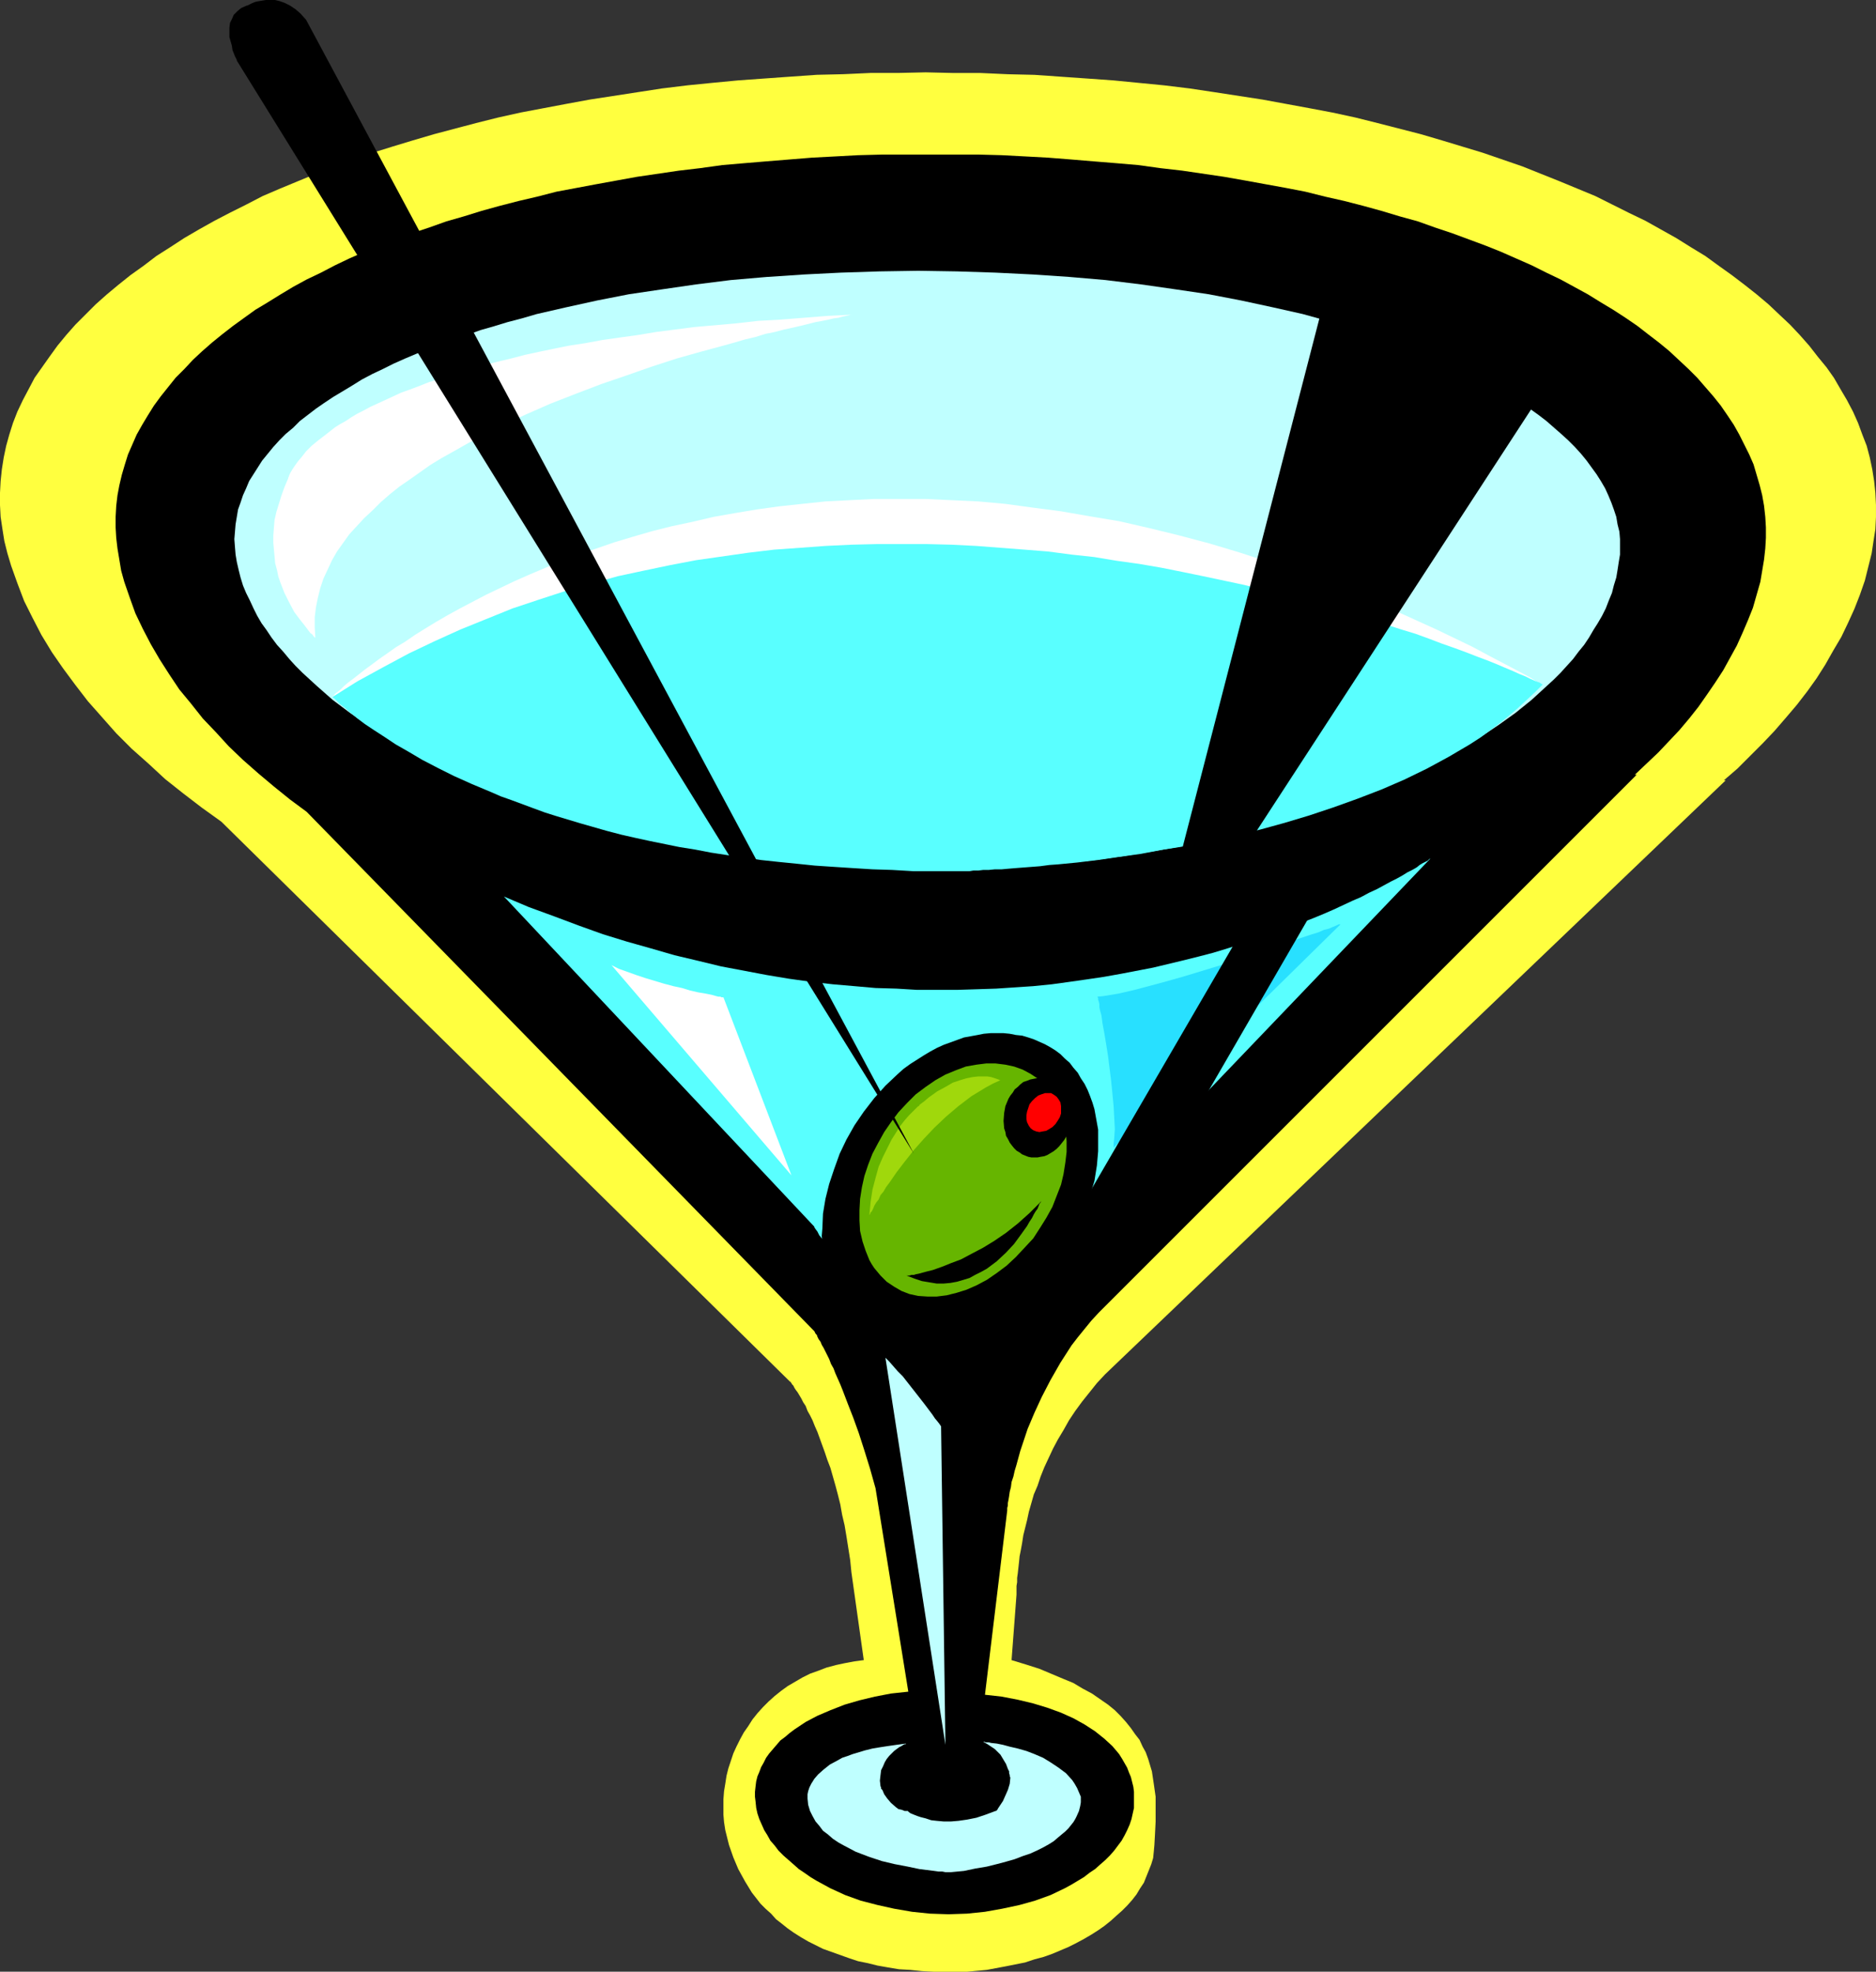 <?xml version="1.0" encoding="UTF-8" standalone="no"?>
<svg
   version="1.0"
   width="129.724mm"
   height="136.346mm"
   id="svg20"
   sodipodi:docname="Martini 05.wmf"
   xmlns:inkscape="http://www.inkscape.org/namespaces/inkscape"
   xmlns:sodipodi="http://sodipodi.sourceforge.net/DTD/sodipodi-0.dtd"
   xmlns="http://www.w3.org/2000/svg"
   xmlns:svg="http://www.w3.org/2000/svg">
  <rect width="100%" height="100%" fill="#333333" stroke="none"/>
  <sodipodi:namedview
     id="namedview20"
     pagecolor="#ffffff"
     bordercolor="#000000"
     borderopacity="0.25"
     inkscape:showpageshadow="2"
     inkscape:pageopacity="0.0"
     inkscape:pagecheckerboard="0"
     inkscape:deskcolor="#d1d1d1"
     inkscape:document-units="mm" />
  <defs
     id="defs1">
    <pattern
       id="WMFhbasepattern"
       patternUnits="userSpaceOnUse"
       width="6"
       height="6"
       x="0"
       y="0" />
  </defs>
  <path
     style="fill:#ffff3f;fill-opacity:1;fill-rule:evenodd;stroke:none"
     d="m 241.915,18.907 -7.272,0.162 h -7.11 l -7.11,0.323 -6.949,0.162 -6.949,0.485 -6.787,0.485 -6.787,0.485 -6.787,0.646 -6.464,0.646 -6.626,0.808 -6.302,0.97 -6.302,0.97 -6.302,0.97 -6.141,1.131 -5.979,1.131 -5.979,1.131 -5.818,1.293 -5.818,1.454 -5.494,1.454 -5.494,1.454 -5.494,1.616 -5.333,1.616 -5.171,1.616 -5.01,1.778 -5.01,1.778 -4.848,1.939 -4.686,1.939 -4.686,1.939 -4.525,1.939 -4.363,2.262 -4.202,2.101 -4.04,2.101 -4.04,2.262 -3.878,2.262 -3.717,2.424 -3.555,2.262 -3.394,2.586 -3.394,2.424 -3.232,2.586 -2.909,2.424 -2.909,2.586 -2.747,2.747 -2.586,2.586 -2.424,2.747 -2.262,2.747 -2.101,2.909 -1.939,2.747 -1.939,2.747 -1.616,3.07 -1.454,2.747 -1.454,3.07 -1.131,2.909 -0.97,3.07 -0.808,2.909 -0.646,3.07 -0.485,3.07 -0.323,3.07 L 0,128.79 v 3.232 l 0.162,3.07 0.485,3.232 0.485,3.07 0.808,3.232 0.97,3.232 1.616,4.525 1.778,4.686 2.262,4.525 2.262,4.363 2.747,4.525 2.909,4.201 3.232,4.363 3.232,4.201 3.717,4.201 3.717,4.201 4.04,4.04 4.363,3.878 4.363,4.04 4.686,3.717 4.848,3.717 5.171,3.717 148.672,146.404 h 0.162 v 0.162 l 0.162,0.162 0.162,0.323 0.323,0.323 0.323,0.646 0.323,0.485 0.485,0.646 0.485,0.808 0.485,0.808 0.485,0.97 0.646,0.97 0.485,1.293 0.646,1.131 0.646,1.293 0.646,1.616 0.646,1.454 0.646,1.778 0.646,1.778 0.646,1.778 0.646,1.939 0.808,2.101 0.646,2.262 0.646,2.262 0.646,2.424 0.646,2.586 0.485,2.747 0.646,2.747 0.485,2.909 0.485,3.07 0.485,3.07 0.323,3.232 3.232,22.946 -2.424,0.323 -2.586,0.485 -2.262,0.485 -2.424,0.646 -2.101,0.808 -2.262,0.808 -1.939,0.97 -1.939,1.131 -1.939,1.131 -1.778,1.293 -1.616,1.293 -1.616,1.454 -1.454,1.454 -1.454,1.616 -1.293,1.616 -1.131,1.778 -1.131,1.616 -0.97,1.778 -0.97,1.939 -0.808,1.778 -0.646,1.939 -0.646,1.939 -0.485,1.939 -0.323,2.101 -0.323,1.939 -0.162,2.101 v 1.939 2.101 l 0.162,1.939 0.323,2.101 0.485,1.939 0.485,1.939 1.131,3.232 1.293,3.07 1.778,3.232 1.778,2.909 1.131,1.454 1.131,1.454 1.293,1.293 1.454,1.293 1.293,1.454 1.454,1.131 1.616,1.293 1.616,1.131 1.778,1.131 1.939,1.131 1.939,0.97 1.939,0.97 2.262,0.808 2.262,0.808 2.262,0.808 2.424,0.808 2.424,0.485 2.586,0.646 2.747,0.485 2.909,0.485 2.909,0.162 3.07,0.323 3.07,0.162 h 3.232 2.747 2.747 l 5.171,-0.485 2.586,-0.485 2.586,-0.485 2.424,-0.485 2.424,-0.485 2.424,-0.808 2.424,-0.646 2.262,-0.808 4.202,-1.778 1.939,-0.97 2.101,-1.131 1.939,-1.131 1.778,-1.131 1.616,-1.131 1.616,-1.293 1.616,-1.454 1.454,-1.293 1.293,-1.293 1.293,-1.454 1.131,-1.454 0.97,-1.616 0.97,-1.454 0.646,-1.616 0.646,-1.616 0.646,-1.616 0.485,-1.616 0.162,-1.616 0.162,-1.778 0.162,-2.909 0.162,-3.232 v -3.232 -3.232 l -0.485,-3.393 -0.485,-3.232 -0.485,-1.616 -0.485,-1.616 -0.646,-1.778 -0.808,-1.454 -0.808,-1.778 -1.131,-1.454 -1.131,-1.616 -1.293,-1.616 -1.454,-1.616 -1.454,-1.454 -1.778,-1.454 -2.101,-1.454 -2.101,-1.454 -2.424,-1.293 -2.424,-1.454 -2.747,-1.131 -3.07,-1.293 -3.07,-1.293 -3.555,-1.131 -3.717,-1.131 1.293,-17.129 v -1.454 -0.808 l 0.162,-0.97 v -1.131 l 0.162,-1.131 0.162,-1.454 0.162,-1.454 0.162,-1.616 0.323,-1.616 0.323,-1.778 0.323,-2.101 0.485,-1.939 0.485,-1.939 0.485,-2.262 1.293,-4.525 0.97,-2.262 0.808,-2.424 0.97,-2.424 1.131,-2.424 1.131,-2.424 1.293,-2.424 1.454,-2.424 1.454,-2.586 1.616,-2.424 1.778,-2.424 1.939,-2.424 1.939,-2.424 2.101,-2.262 162.246,-155.292 h -0.485 l 3.555,-3.07 3.394,-3.393 3.232,-3.232 3.07,-3.232 3.07,-3.555 2.747,-3.232 2.747,-3.555 2.424,-3.393 2.262,-3.555 2.101,-3.717 2.101,-3.555 1.778,-3.717 1.616,-3.555 1.454,-3.717 1.293,-3.717 0.97,-3.878 0.808,-3.232 0.485,-3.232 0.485,-3.07 0.162,-3.232 v -3.07 l -0.162,-3.232 -0.323,-3.07 -0.485,-3.07 -0.646,-3.07 -0.808,-3.07 -1.131,-2.909 -1.131,-3.07 -1.293,-2.909 -1.616,-3.07 -1.616,-2.747 -1.778,-3.07 -1.939,-2.747 -2.262,-2.747 -2.262,-2.909 -2.424,-2.747 -2.586,-2.747 -2.747,-2.586 -2.909,-2.747 -3.07,-2.586 -3.07,-2.424 -3.394,-2.586 -3.394,-2.424 -3.555,-2.586 -3.717,-2.262 -3.878,-2.424 -4.04,-2.262 -4.04,-2.262 -4.363,-2.101 -4.202,-2.101 -4.525,-2.262 -4.686,-1.939 -4.686,-1.939 -4.848,-1.939 -4.848,-1.939 -5.171,-1.778 -5.171,-1.778 -5.333,-1.616 -5.333,-1.616 -5.494,-1.616 -5.656,-1.454 -5.656,-1.454 -5.818,-1.454 -5.979,-1.293 -5.979,-1.131 -6.141,-1.131 -6.141,-1.131 -6.302,-0.97 -6.302,-0.97 -6.464,-0.97 -6.626,-0.808 -6.626,-0.646 -6.626,-0.646 -6.787,-0.485 -6.949,-0.485 -6.949,-0.485 -6.949,-0.162 -7.11,-0.323 h -7.11 z"
     id="path1" />
  <path
     style="fill:#000000;fill-opacity:1;fill-rule:evenodd;stroke:none"
     d="m 243.046,40.399 h -6.302 -6.141 l -6.302,0.162 -5.979,0.323 -6.141,0.323 -5.979,0.485 -5.979,0.485 -5.818,0.485 -5.656,0.485 -5.818,0.808 -5.494,0.646 -5.494,0.808 -5.494,0.808 -5.333,0.97 -5.333,0.97 -5.171,0.97 -5.171,0.97 -5.01,1.293 -4.848,1.131 -5.01,1.293 -4.686,1.293 -4.686,1.454 -4.525,1.293 -4.525,1.616 -4.363,1.454 -4.202,1.616 -4.202,1.616 -4.04,1.616 -4.04,1.778 -3.717,1.778 -3.717,1.939 -3.717,1.778 -3.555,1.939 -3.232,1.939 -3.394,2.101 -3.232,1.939 -2.909,2.101 -2.909,2.101 -2.909,2.262 -2.586,2.101 -2.586,2.262 -2.424,2.262 -2.262,2.424 -2.262,2.262 -1.939,2.424 -1.939,2.424 -1.778,2.424 -1.616,2.586 -1.454,2.424 -1.454,2.586 -1.131,2.586 -1.131,2.586 -0.808,2.586 -0.808,2.747 -0.646,2.747 -0.485,2.586 -0.323,2.747 -0.162,2.909 v 2.747 l 0.162,2.747 0.323,2.747 0.485,2.909 0.485,2.909 0.808,2.909 1.454,4.201 1.454,4.04 1.939,4.04 2.101,4.04 2.262,3.878 2.586,4.04 2.586,3.878 3.07,3.717 3.07,3.878 3.394,3.555 3.394,3.717 3.717,3.555 4.04,3.555 4.04,3.393 4.202,3.393 4.363,3.232 132.35,135.416 v 0 l 0.162,0.162 0.162,0.162 0.162,0.323 0.162,0.323 0.323,0.323 0.162,0.485 0.323,0.646 0.485,0.646 0.323,0.808 0.485,0.808 0.485,0.97 0.485,0.97 0.485,0.97 0.485,1.293 0.646,1.131 0.485,1.293 0.646,1.454 0.646,1.454 0.646,1.616 1.293,3.393 1.454,3.717 1.454,4.04 1.454,4.525 1.454,4.686 1.454,5.171 8.565,53.164 -4.525,0.485 -4.202,0.808 -4.04,0.97 -3.878,1.131 -3.717,1.454 -3.394,1.454 -3.07,1.616 -2.909,1.939 -1.293,0.97 -1.131,0.97 -1.293,0.97 -0.97,1.131 -0.97,1.131 -0.97,1.131 -0.808,1.131 -0.646,1.293 -0.646,1.131 -0.485,1.293 -0.485,1.131 -0.323,1.293 -0.162,1.293 -0.162,1.454 v 1.293 l 0.162,1.293 0.162,1.616 0.323,1.454 0.485,1.454 0.646,1.454 0.646,1.454 0.808,1.293 0.808,1.454 1.131,1.293 0.97,1.293 1.293,1.293 1.293,1.131 1.293,1.131 1.454,1.293 1.454,0.97 1.616,1.131 1.616,0.97 3.555,1.939 3.878,1.778 4.04,1.454 4.363,1.131 4.363,0.97 4.686,0.808 4.686,0.485 4.848,0.162 4.848,-0.162 4.686,-0.485 4.525,-0.808 4.525,-0.97 4.04,-1.131 4.04,-1.454 3.717,-1.778 1.778,-0.97 1.616,-0.97 1.616,-0.97 1.454,-1.131 1.454,-0.97 1.454,-1.293 1.293,-1.131 1.131,-1.131 1.131,-1.293 0.97,-1.293 0.97,-1.293 0.808,-1.454 0.646,-1.293 0.646,-1.454 0.485,-1.454 0.323,-1.454 0.323,-1.454 v -1.616 -1.293 -1.293 l -0.162,-1.293 -0.323,-1.293 -0.323,-1.293 -0.485,-1.131 -0.485,-1.293 -0.646,-1.131 -0.646,-1.131 -0.808,-1.293 -0.808,-0.97 -0.97,-1.131 -2.101,-1.939 -2.424,-1.939 -2.747,-1.778 -2.909,-1.616 -3.232,-1.454 -3.555,-1.293 -3.717,-1.131 -4.04,-0.97 -4.202,-0.808 -4.363,-0.485 5.818,-48.155 v 0 -0.162 -0.485 l 0.162,-0.646 v -0.646 l 0.162,-0.808 0.162,-0.97 0.162,-1.131 0.323,-1.293 0.162,-1.293 0.485,-1.454 0.323,-1.454 0.485,-1.616 0.485,-1.778 0.485,-1.778 0.646,-1.939 1.293,-3.878 1.778,-4.201 1.939,-4.201 2.262,-4.363 2.586,-4.525 1.454,-2.262 1.454,-2.262 1.616,-2.101 3.555,-4.363 1.939,-2.101 140.592,-140.587 h -0.485 l 3.07,-2.909 3.07,-2.909 2.747,-2.909 2.747,-2.909 2.586,-3.07 2.424,-3.07 2.262,-3.232 2.101,-3.07 2.101,-3.232 1.778,-3.232 1.778,-3.232 1.454,-3.232 1.454,-3.393 1.293,-3.232 0.97,-3.393 0.97,-3.393 0.485,-2.909 0.485,-2.909 0.323,-2.909 0.162,-2.747 v -2.747 l -0.162,-2.747 -0.323,-2.909 -0.485,-2.747 -0.646,-2.586 -0.808,-2.747 -0.808,-2.747 -1.131,-2.586 -1.293,-2.586 -1.293,-2.586 -1.454,-2.586 -1.616,-2.424 -1.778,-2.586 -1.939,-2.424 -2.101,-2.424 -2.101,-2.424 -2.262,-2.262 -2.586,-2.424 -2.424,-2.262 -2.747,-2.262 -2.747,-2.101 -2.909,-2.262 -3.07,-2.101 -3.232,-2.101 -3.232,-1.939 -3.394,-2.101 -3.555,-1.939 -3.555,-1.939 -3.717,-1.778 -3.878,-1.939 -4.04,-1.778 -4.04,-1.778 -4.04,-1.616 -4.363,-1.616 -4.363,-1.616 -4.363,-1.454 -4.525,-1.616 -4.686,-1.293 -4.848,-1.454 -4.686,-1.293 -5.01,-1.293 -5.01,-1.131 -5.171,-1.293 -5.01,-0.97 -5.333,-0.97 -5.333,-0.97 -5.494,-0.97 -5.494,-0.808 -5.494,-0.808 -5.656,-0.646 -5.818,-0.808 -5.656,-0.485 -5.979,-0.485 -5.818,-0.485 -6.141,-0.485 -5.979,-0.323 -6.141,-0.323 -6.141,-0.162 h -6.302 z"
     id="path2" />
  <path
     style="fill:#59ffff;fill-opacity:1;fill-rule:evenodd;stroke:none"
     d="m 131.704,234.311 81.123,86.291 v 0.162 0 l 0.323,0.485 0.485,0.646 0.485,0.97 0.808,0.97 0.808,1.293 1.131,1.454 1.131,1.616 1.293,1.616 1.454,1.616 1.454,1.778 1.616,1.778 1.778,1.616 1.939,1.778 1.939,1.616 2.101,1.454 2.101,1.454 2.262,1.131 2.262,1.131 2.424,0.808 2.424,0.646 2.424,0.323 2.586,0.162 2.586,-0.323 1.293,-0.162 1.293,-0.485 1.454,-0.323 1.293,-0.485 1.293,-0.646 1.454,-0.808 1.293,-0.646 1.293,-1.131 1.454,-0.97 1.293,-1.131 1.454,-1.293 1.293,-1.293 1.454,-1.616 1.293,-1.616 1.454,-1.778 1.293,-1.939 101.485,-106.006 h -0.162 l -0.162,0.162 -0.323,0.323 -0.646,0.323 -0.646,0.323 -0.808,0.485 -0.808,0.646 -1.131,0.646 -1.293,0.646 -1.293,0.808 -1.454,0.808 -1.616,0.808 -1.778,0.97 -1.778,0.97 -2.101,0.97 -2.101,1.131 -2.262,0.97 -2.424,1.131 -2.424,1.131 -2.586,1.131 -2.747,1.131 -2.909,1.131 -2.909,1.131 -3.232,1.131 -3.232,1.293 -3.232,0.97 -3.394,1.131 -3.555,1.131 -3.717,1.131 -3.717,0.97 -3.878,0.97 -4.04,0.97 -4.04,0.97 -4.202,0.808 -4.202,0.808 -4.525,0.808 -4.363,0.646 -4.525,0.646 -4.686,0.646 -4.848,0.485 -4.848,0.323 -4.848,0.323 -5.01,0.162 -5.171,0.162 h -5.171 -5.333 l -5.333,-0.323 -5.494,-0.162 -5.494,-0.485 -5.656,-0.485 -5.656,-0.646 -5.818,-0.808 -5.818,-0.97 -5.979,-1.131 -5.979,-1.131 -5.979,-1.454 -6.141,-1.454 -6.141,-1.778 -6.302,-1.778 -6.302,-1.939 -6.302,-2.262 -6.464,-2.424 -6.626,-2.424 z"
     id="path3" />
  <path
     style="fill:#000000;fill-opacity:1;fill-rule:evenodd;stroke:none"
     d="m 218.483,338.701 0.808,1.454 0.808,1.293 0.97,1.293 0.97,1.131 1.131,1.293 1.131,0.97 1.293,0.808 1.293,0.97 1.131,0.646 1.454,0.646 1.454,0.646 1.454,0.485 1.454,0.323 1.454,0.323 1.616,0.162 h 1.616 l 1.616,0.162 1.616,-0.162 1.616,-0.162 1.778,-0.323 1.616,-0.323 1.778,-0.485 1.778,-0.485 1.616,-0.646 1.778,-0.646 1.778,-0.97 1.778,-0.808 1.778,-0.97 1.616,-1.131 1.778,-1.293 1.778,-1.293 1.778,-1.293 3.232,-2.909 3.07,-3.232 2.909,-3.232 2.424,-3.555 2.262,-3.555 1.939,-3.717 1.778,-3.878 1.293,-3.878 1.131,-3.717 0.646,-4.04 0.323,-3.717 v -1.939 -1.778 -1.939 l -0.323,-1.778 -0.323,-1.778 -0.323,-1.778 -0.485,-1.616 -0.646,-1.778 -0.646,-1.616 -0.808,-1.616 -0.97,-1.454 -0.808,-1.454 -1.131,-1.293 -0.97,-1.293 -1.293,-1.131 -1.131,-1.131 -1.293,-0.97 -1.293,-0.808 -1.454,-0.808 -1.454,-0.646 -1.454,-0.646 -1.454,-0.485 -1.616,-0.485 -1.616,-0.162 -1.616,-0.323 -1.616,-0.162 h -1.778 -1.616 l -1.778,0.162 -1.616,0.323 -1.778,0.323 -1.778,0.323 -1.778,0.646 -3.555,1.293 -1.778,0.808 -1.778,0.97 -1.616,0.97 -1.778,1.131 -1.778,1.131 -1.778,1.293 -1.616,1.454 -3.07,2.909 -2.909,3.232 -2.747,3.555 -2.424,3.555 -2.101,3.717 -1.778,3.717 -1.454,4.04 -1.293,3.878 -0.97,3.878 -0.646,3.878 -0.162,3.878 -0.162,1.939 0.162,1.778 0.162,1.939 0.162,1.778 0.323,1.778 0.485,1.778 0.485,1.778 0.485,1.616 0.646,1.616 z"
     id="path4" />
  <path
     style="fill:#66b500;fill-opacity:1;fill-rule:evenodd;stroke:none"
     d="m 227.209,329.329 0.646,1.131 0.646,0.97 1.616,1.939 1.616,1.616 1.939,1.293 1.939,1.131 2.101,0.808 2.262,0.485 2.424,0.162 h 2.424 l 2.586,-0.323 2.586,-0.646 2.586,-0.808 2.586,-1.131 2.747,-1.454 2.586,-1.778 2.586,-1.939 2.424,-2.262 2.262,-2.424 2.262,-2.424 1.778,-2.747 1.616,-2.586 1.616,-2.909 1.131,-2.909 1.131,-2.909 0.646,-2.747 0.485,-3.07 0.323,-2.747 v -2.909 l -0.323,-2.747 -0.485,-2.586 -0.808,-2.586 -1.131,-2.424 -0.646,-1.131 -0.646,-0.97 -1.616,-1.939 -1.778,-1.778 -1.939,-1.293 -2.101,-1.131 -2.262,-0.808 -2.262,-0.485 -2.586,-0.323 h -2.424 l -2.586,0.323 -2.747,0.485 -2.586,0.97 -2.747,1.131 -2.586,1.454 -2.586,1.778 -2.586,1.939 -2.262,2.262 -2.262,2.424 -1.939,2.586 -1.778,2.586 -1.616,2.909 -1.454,2.747 -1.131,2.909 -0.97,2.909 -0.646,2.909 -0.485,3.07 -0.162,2.909 v 2.747 l 0.162,2.747 0.646,2.747 0.808,2.424 z"
     id="path5" />
  <path
     style="fill:#a0d80c;fill-opacity:1;fill-rule:evenodd;stroke:none"
     d="m 261.469,282.305 h -0.162 l -0.323,-0.162 -0.485,-0.162 -0.485,-0.162 -0.97,-0.323 -0.97,-0.162 h -1.131 -1.293 l -1.454,0.162 -1.616,0.323 -1.616,0.485 -1.939,0.646 -1.939,1.131 -2.101,1.131 -1.131,0.808 -1.131,0.808 -1.131,0.97 -1.293,0.97 v 0.162 l -0.485,0.323 -0.485,0.485 -0.808,0.808 -0.97,0.97 -1.131,1.293 -1.131,1.454 -1.131,1.778 -1.131,1.778 -1.131,2.262 -1.131,2.262 -1.131,2.586 -0.808,2.909 -0.808,3.07 -0.485,3.232 -0.323,3.393 v 0 l 0.162,-0.162 0.162,-0.485 0.323,-0.323 0.323,-0.646 0.323,-0.808 0.485,-0.808 0.646,-0.808 0.485,-1.131 0.808,-0.97 0.646,-1.131 0.97,-1.293 1.778,-2.586 2.101,-2.747 2.424,-3.07 2.586,-2.909 2.747,-2.909 3.07,-2.909 3.232,-2.747 3.394,-2.586 3.717,-2.262 1.778,-0.97 z"
     id="path6" />
  <path
     style="fill:#000000;fill-opacity:1;fill-rule:evenodd;stroke:none"
     d="m 236.905,333.369 h 0.162 0.323 0.323 l 0.485,-0.162 h 0.646 l 0.485,-0.162 0.808,-0.162 1.778,-0.485 1.939,-0.485 2.262,-0.808 2.424,-0.97 2.586,-0.97 2.747,-1.454 3.07,-1.616 2.909,-1.778 3.07,-2.101 3.07,-2.424 3.07,-2.747 1.454,-1.454 1.616,-1.616 h -0.162 v 0.323 l -0.323,0.323 -0.162,0.485 -0.323,0.808 -0.485,0.646 -0.485,0.808 -0.485,0.97 -0.646,0.97 -0.646,1.131 -1.616,2.262 -1.778,2.424 -2.101,2.262 -2.424,2.262 -1.293,0.97 -1.293,0.97 -1.454,0.808 -1.616,0.808 -1.454,0.808 -1.616,0.485 -1.616,0.485 -1.778,0.323 -1.778,0.162 h -1.778 l -1.939,-0.323 -1.939,-0.323 -1.939,-0.646 z"
     id="path7" />
  <path
     style="fill:#000000;fill-opacity:1;fill-rule:evenodd;stroke:none"
     d="m 263.892,298.626 0.485,0.646 0.646,0.808 0.646,0.646 0.808,0.485 0.646,0.485 0.808,0.323 0.808,0.323 0.808,0.162 h 0.808 0.808 l 0.808,-0.162 0.97,-0.162 0.808,-0.323 0.808,-0.485 0.808,-0.485 0.808,-0.646 0.646,-0.646 1.293,-1.616 0.485,-0.808 0.808,-1.778 0.323,-1.939 0.162,-1.939 -0.162,-2.101 -0.162,-0.97 -0.323,-0.97 -0.485,-0.808 -0.485,-0.97 -0.485,-0.646 -0.646,-0.808 -0.646,-0.646 -0.808,-0.485 -0.646,-0.485 -0.808,-0.323 -0.808,-0.323 -1.778,-0.162 h -0.808 l -0.808,0.162 -0.808,0.162 -0.808,0.323 -0.97,0.323 -0.808,0.646 -0.646,0.646 -0.808,0.646 -0.485,0.808 -0.646,0.808 -0.485,0.808 -0.808,1.939 -0.323,1.778 -0.162,2.101 0.162,1.939 0.323,0.97 0.162,0.97 0.485,0.808 z"
     id="path8" />
  <path
     style="fill:#ff0000;fill-opacity:1;fill-rule:evenodd;stroke:none"
     d="m 268.902,294.263 0.485,0.646 0.646,0.485 0.808,0.323 0.808,0.162 0.808,-0.162 0.97,-0.162 0.808,-0.485 0.808,-0.485 0.808,-0.808 0.646,-0.97 0.485,-0.808 0.323,-0.97 v -0.97 -0.97 l -0.162,-0.97 -0.485,-0.808 -0.485,-0.646 -0.646,-0.485 -0.808,-0.485 h -0.808 -0.808 l -0.97,0.323 -0.808,0.323 -0.808,0.646 -0.808,0.808 -0.646,0.808 -0.323,0.97 -0.323,0.97 -0.162,0.97 v 0.97 l 0.162,0.808 z"
     id="path9" />
  <path
     style="fill:#bfffff;fill-opacity:1;fill-rule:evenodd;stroke:none"
     d="m 245.147,227.201 8.403,-0.162 8.242,-0.323 8.242,-0.485 8.242,-0.646 7.918,-0.808 8.08,-1.131 7.757,-1.293 7.595,-1.293 7.595,-1.616 7.272,-1.616 7.272,-1.939 6.949,-2.101 6.787,-2.101 6.626,-2.424 6.302,-2.424 6.141,-2.586 5.979,-2.747 5.656,-2.747 5.333,-2.909 5.171,-3.07 4.848,-3.232 4.525,-3.232 4.202,-3.393 3.878,-3.555 1.939,-1.778 1.778,-1.778 1.616,-1.778 1.616,-1.778 1.454,-1.939 1.454,-1.778 1.293,-1.939 1.131,-1.939 1.131,-1.778 1.131,-1.939 0.97,-1.939 0.808,-2.101 0.808,-1.939 0.485,-1.939 0.646,-2.101 0.323,-1.939 0.323,-2.101 0.323,-1.939 v -1.939 -2.101 l -0.162,-1.939 -0.485,-1.939 -0.323,-1.939 -0.646,-1.939 -0.646,-1.778 -0.808,-1.939 -0.808,-1.778 -1.131,-1.939 -1.131,-1.778 -1.293,-1.778 -1.293,-1.778 -1.454,-1.778 -1.616,-1.778 -1.778,-1.778 -1.778,-1.616 -3.878,-3.393 -2.101,-1.616 -2.262,-1.616 -2.262,-1.454 -2.424,-1.616 -2.586,-1.454 -2.586,-1.454 -5.494,-3.07 -2.909,-1.293 -2.909,-1.454 -3.07,-1.293 -3.07,-1.293 -3.232,-1.293 -3.394,-1.293 -3.394,-1.131 -3.394,-1.131 -3.555,-1.293 -3.717,-0.97 -3.717,-1.131 -7.595,-2.101 -7.918,-1.778 -8.242,-1.778 -8.403,-1.616 -8.726,-1.293 -9.05,-1.293 -9.211,-1.131 -9.373,-0.808 -9.534,-0.646 -9.858,-0.485 -10.019,-0.323 -10.181,-0.162 -10.181,0.162 -10.019,0.323 -9.696,0.485 -9.696,0.646 -9.373,0.808 -9.05,1.131 -8.888,1.293 -8.726,1.293 -8.242,1.616 -8.08,1.778 -7.757,1.778 -3.878,1.131 -3.717,0.97 -3.717,1.131 -3.394,0.97 -3.555,1.293 -3.394,1.131 -3.232,1.131 -3.232,1.293 -3.232,1.293 -3.07,1.293 -2.909,1.293 -2.909,1.454 -2.747,1.293 -2.747,1.454 -2.586,1.616 -2.424,1.454 -2.424,1.454 -2.424,1.616 -2.101,1.454 -2.101,1.616 -2.101,1.616 -1.778,1.778 -1.939,1.616 -1.616,1.616 -1.616,1.778 -1.454,1.778 -1.454,1.778 -1.131,1.778 -1.131,1.778 -1.131,1.778 -0.808,1.939 -0.808,1.778 -0.646,1.939 -0.646,1.778 -0.323,1.939 -0.323,1.939 -0.162,1.939 -0.162,1.939 0.162,2.101 0.162,1.939 0.323,1.939 0.485,2.101 0.485,1.939 0.646,2.101 0.808,1.939 0.97,1.939 0.97,2.101 0.97,1.939 1.131,1.939 1.293,1.778 1.293,1.939 1.454,1.939 1.616,1.778 1.616,1.939 1.616,1.778 1.778,1.778 3.878,3.555 4.04,3.555 4.525,3.393 4.686,3.232 5.01,3.232 5.333,3.07 5.656,2.909 5.818,2.747 5.979,2.747 6.464,2.586 6.464,2.424 6.787,2.424 6.949,2.101 7.11,2.101 7.272,1.939 7.434,1.616 7.595,1.616 7.757,1.293 7.918,1.293 8.08,1.131 8.08,0.808 8.242,0.646 8.242,0.485 8.242,0.323 z"
     id="path10" />
  <path
     style="fill:#bfffff;fill-opacity:1;fill-rule:evenodd;stroke:none"
     d="m 236.744,455.695 v 0.162 h -0.323 l -0.323,0.162 -0.485,0.323 -0.646,0.323 -0.646,0.485 -0.646,0.485 -0.646,0.646 -0.646,0.646 -0.646,0.808 -0.485,0.808 -0.485,1.131 -0.485,0.97 -0.162,1.293 -0.162,1.454 0.162,1.454 v 0 l 0.162,0.323 v 0.323 l 0.323,0.323 0.485,1.131 0.808,1.131 0.97,1.131 1.293,1.131 0.646,0.485 0.808,0.162 0.808,0.323 h 0.808 l 0.162,0.162 0.162,0.162 0.485,0.323 0.808,0.323 0.808,0.323 0.97,0.323 1.293,0.323 1.454,0.485 1.454,0.162 1.778,0.162 h 1.939 l 1.939,-0.162 2.262,-0.323 2.424,-0.485 2.424,-0.808 2.586,-0.97 h 0.162 l 0.162,-0.162 0.162,-0.162 0.162,-0.323 0.646,-0.97 0.646,-0.97 0.646,-1.454 0.646,-1.454 0.485,-1.616 0.162,-1.616 v 0 l -0.162,-0.323 v -0.323 l -0.162,-0.485 v -0.485 l -0.323,-0.646 -0.485,-1.293 -0.97,-1.616 -0.485,-0.808 -0.808,-0.808 -0.646,-0.646 -0.97,-0.646 -0.97,-0.646 -1.131,-0.646 h 0.323 l 0.323,0.162 h 0.323 0.485 l 0.646,0.162 1.454,0.162 1.616,0.323 1.778,0.485 2.101,0.485 2.262,0.646 2.101,0.808 2.262,0.97 2.101,1.293 1.939,1.293 1.939,1.454 1.616,1.778 0.646,0.97 0.646,1.131 0.485,1.131 0.485,1.131 v 0.162 0.485 0.808 l -0.162,0.97 -0.323,1.293 -0.646,1.454 -0.323,0.646 -0.485,0.808 -0.646,0.808 -0.646,0.808 -0.808,0.808 -0.97,0.808 -0.97,0.808 -1.131,0.97 -1.293,0.808 -1.454,0.808 -1.616,0.808 -1.778,0.808 -1.939,0.646 -2.101,0.808 -2.262,0.646 -2.424,0.646 -2.586,0.646 -2.909,0.485 -3.07,0.646 -3.394,0.323 h -0.323 -0.485 -0.646 l -0.808,-0.162 h -0.97 l -1.131,-0.162 -1.293,-0.162 -1.293,-0.162 -1.293,-0.162 -3.07,-0.646 -3.394,-0.646 -3.394,-0.808 -3.394,-1.131 -3.394,-1.293 -3.07,-1.616 -1.454,-0.808 -1.454,-0.97 -1.293,-1.131 -1.293,-0.97 -0.97,-1.293 -0.97,-1.131 -0.808,-1.454 -0.646,-1.293 -0.485,-1.616 -0.162,-1.616 v -0.485 -0.646 l 0.162,-0.808 0.323,-0.97 0.485,-0.97 0.808,-1.293 0.97,-1.131 1.454,-1.293 0.808,-0.646 0.808,-0.646 2.101,-1.131 1.131,-0.646 1.454,-0.485 1.293,-0.485 1.616,-0.485 1.616,-0.485 1.939,-0.485 1.939,-0.323 2.101,-0.323 2.262,-0.323 z"
     id="path11" />
  <path
     style="fill:#bfffff;fill-opacity:1;fill-rule:evenodd;stroke:none"
     d="m 231.411,354.861 15.675,101.158 -1.131,-83.221 v 0 0 l -0.323,-0.485 -0.485,-0.646 -0.808,-0.97 -0.646,-0.97 -0.97,-1.293 -0.97,-1.293 -1.131,-1.454 -4.686,-5.979 -1.293,-1.293 -1.131,-1.293 -1.131,-1.293 z"
     id="path12" />
  <path
     style="fill:#59ffff;fill-opacity:1;fill-rule:evenodd;stroke:none"
     d="m 86.941,182.117 v 0.162 l 0.485,0.323 0.646,0.646 0.808,0.808 1.293,0.97 1.454,1.293 1.778,1.454 1.939,1.454 2.424,1.616 2.747,1.778 2.909,1.939 3.394,1.939 3.555,2.101 4.04,2.101 4.202,2.101 4.686,2.101 5.01,2.101 2.586,1.131 2.747,0.97 5.656,2.101 3.07,1.131 3.07,0.97 3.232,0.97 3.232,0.97 3.394,0.97 3.394,0.97 3.717,0.97 3.555,0.808 3.717,0.808 7.918,1.616 4.04,0.646 4.202,0.808 4.202,0.646 4.363,0.646 4.525,0.646 4.525,0.485 4.848,0.485 4.686,0.485 4.848,0.323 5.01,0.323 5.171,0.323 5.171,0.162 5.494,0.323 h 5.333 5.656 1.131 0.808 0.808 0.97 l 0.97,-0.162 h 1.293 l 1.293,-0.162 h 1.454 l 1.616,-0.162 h 1.778 l 1.778,-0.162 1.939,-0.162 2.101,-0.162 2.101,-0.162 2.101,-0.162 2.424,-0.323 2.262,-0.162 5.01,-0.485 5.333,-0.646 5.494,-0.808 5.818,-0.808 5.979,-1.131 6.141,-0.97 6.141,-1.293 6.464,-1.454 6.302,-1.454 6.464,-1.778 6.464,-1.939 6.302,-2.101 6.302,-2.262 6.302,-2.424 5.979,-2.586 5.979,-2.909 5.656,-3.07 5.494,-3.232 2.747,-1.778 2.424,-1.778 2.586,-1.939 2.424,-1.939 2.262,-1.939 2.262,-2.101 2.262,-2.101 2.101,-2.101 -0.162,-0.162 -0.323,-0.162 -0.646,-0.323 -0.808,-0.485 -1.131,-0.485 -1.293,-0.646 -1.454,-0.808 -1.778,-0.808 -1.939,-0.97 -2.101,-0.97 -2.262,-1.131 -2.586,-1.131 -2.747,-1.293 -2.909,-1.293 -3.07,-1.293 -3.232,-1.293 -3.555,-1.454 -3.717,-1.454 -3.717,-1.293 -4.04,-1.454 -4.04,-1.616 -4.202,-1.454 -4.525,-1.454 -4.525,-1.293 -4.686,-1.454 -5.01,-1.454 -5.01,-1.293 -5.01,-1.454 -5.333,-1.293 -5.333,-1.131 -5.494,-1.131 -5.656,-1.131 -5.656,-1.131 -5.818,-0.808 -5.979,-0.97 -5.979,-0.808 -6.141,-0.646 -6.141,-0.646 -6.302,-0.485 -6.464,-0.162 -6.464,-0.323 -6.464,-0.162 -6.626,0.162 -6.626,0.162 -6.626,0.323 -6.787,0.485 -6.787,0.646 -6.787,0.808 -6.949,1.131 -6.949,1.131 -6.949,1.454 -6.949,1.454 -7.11,1.778 -6.949,1.939 -7.11,2.262 -6.949,2.424 -7.11,2.747 -7.11,2.909 -7.11,3.07 -7.11,3.393 -6.949,3.555 -7.11,4.04 -6.949,4.04 z"
     id="path13" />
  <path
     style="fill:#ffffff;fill-opacity:1;fill-rule:evenodd;stroke:none"
     d="m 86.941,182.117 v -0.162 l 0.323,-0.162 0.323,-0.485 0.646,-0.485 0.808,-0.646 0.808,-0.808 1.131,-0.97 1.293,-0.97 1.454,-1.131 1.616,-1.293 1.778,-1.293 1.939,-1.454 2.101,-1.454 2.262,-1.616 2.424,-1.454 2.586,-1.778 2.586,-1.616 2.909,-1.778 3.07,-1.778 3.232,-1.778 3.394,-1.778 3.394,-1.778 3.717,-1.778 3.717,-1.778 4.04,-1.778 4.202,-1.778 4.202,-1.778 4.363,-1.616 4.686,-1.616 4.686,-1.616 4.848,-1.454 5.01,-1.454 5.171,-1.293 5.333,-1.131 5.494,-1.293 5.494,-0.97 5.818,-0.97 5.818,-0.808 5.979,-0.646 6.141,-0.646 6.302,-0.323 6.464,-0.323 h 6.626 6.626 l 6.949,0.323 6.949,0.323 7.11,0.646 7.11,0.97 7.434,0.97 7.434,1.293 7.757,1.293 7.757,1.778 7.918,1.939 7.918,2.101 8.08,2.424 8.403,2.747 8.403,2.909 8.403,3.232 8.726,3.393 8.726,3.878 8.888,4.04 9.05,4.363 4.525,2.424 9.211,4.848 4.686,2.586 -0.162,-0.162 -0.323,-0.162 -0.808,-0.323 -0.808,-0.323 -1.131,-0.485 -1.293,-0.646 -1.616,-0.646 -1.778,-0.808 -1.939,-0.808 -2.262,-0.97 -2.424,-0.97 -2.586,-0.97 -2.909,-1.131 -3.07,-1.131 -3.232,-1.131 -3.394,-1.293 -3.555,-1.293 -3.717,-1.131 -4.04,-1.293 -4.04,-1.293 -4.363,-1.293 -4.363,-1.454 -4.525,-1.293 -4.686,-1.131 -4.848,-1.293 -5.01,-1.293 -5.171,-1.293 -5.333,-1.131 -5.333,-1.131 -5.494,-1.131 -5.656,-1.131 -5.656,-0.97 -5.818,-0.808 -5.818,-0.97 -5.979,-0.646 -6.141,-0.808 -6.141,-0.485 -6.302,-0.485 -6.302,-0.485 -6.464,-0.323 -6.464,-0.162 h -6.464 -6.626 l -6.626,0.162 -6.787,0.323 -6.626,0.485 -6.787,0.485 -6.787,0.808 -6.787,0.97 -6.787,0.97 -6.787,1.293 -6.949,1.454 -6.787,1.454 -6.949,1.939 -6.787,1.939 -6.949,2.262 -6.787,2.262 -6.787,2.747 -6.787,2.747 -6.787,3.07 -6.787,3.232 -6.626,3.555 -6.787,3.717 z"
     id="path14" />
  <path
     style="fill:#ffffff;fill-opacity:1;fill-rule:evenodd;stroke:none"
     d="m 82.416,166.604 h -0.162 l -0.162,-0.162 -0.162,-0.162 -0.323,-0.485 -0.485,-0.323 -0.485,-0.646 -0.485,-0.646 -0.485,-0.646 -0.646,-0.808 -0.646,-0.808 -1.454,-1.939 -1.293,-2.424 -1.293,-2.586 -1.131,-2.909 -0.485,-1.454 -0.323,-1.616 -0.485,-1.778 -0.162,-1.778 -0.162,-1.778 -0.162,-1.778 v -1.939 l 0.162,-2.101 0.162,-1.939 0.485,-2.101 0.646,-2.101 0.646,-2.101 0.808,-2.262 0.97,-2.262 v -0.162 l 0.162,-0.323 0.162,-0.485 0.323,-0.646 0.485,-0.808 0.646,-0.97 0.808,-1.131 0.97,-1.131 1.131,-1.454 1.454,-1.454 1.778,-1.454 2.101,-1.616 2.262,-1.778 1.293,-0.808 1.454,-0.808 1.454,-0.97 1.616,-0.97 1.616,-0.808 1.778,-0.97 1.778,-0.808 2.101,-0.97 2.101,-0.97 2.101,-0.97 2.262,-0.808 2.586,-0.97 2.424,-0.97 2.747,-0.808 2.747,-0.97 2.909,-0.97 3.07,-0.808 3.232,-0.97 3.232,-0.808 3.394,-0.808 3.717,-0.97 3.717,-0.808 3.878,-0.808 4.04,-0.808 4.202,-0.646 4.363,-0.808 4.525,-0.646 4.686,-0.646 4.848,-0.808 5.01,-0.646 5.01,-0.646 5.494,-0.485 5.494,-0.485 5.656,-0.646 5.818,-0.323 6.141,-0.485 6.141,-0.485 6.464,-0.323 h -0.162 -0.162 l -0.485,0.162 -0.808,0.162 -0.808,0.162 -1.131,0.323 -1.293,0.162 -1.293,0.323 -1.616,0.323 -1.778,0.323 -1.939,0.485 -1.939,0.485 -2.101,0.485 -2.262,0.485 -2.424,0.646 -2.424,0.485 -2.586,0.808 -2.747,0.646 -2.747,0.808 -2.909,0.808 -5.979,1.616 -6.302,1.778 -6.464,2.101 -6.464,2.262 -6.626,2.262 -6.787,2.586 -6.626,2.586 -6.626,2.909 -6.464,3.07 -6.464,3.232 -5.979,3.393 -2.909,1.616 -2.909,1.778 -2.747,1.939 -2.747,1.939 -2.586,1.778 -2.424,1.939 -2.424,2.101 -2.101,2.101 -2.262,2.101 -1.939,2.101 -1.939,2.101 -1.616,2.262 -1.616,2.262 -1.293,2.262 -1.131,2.424 -1.131,2.424 -0.808,2.424 -0.646,2.586 -0.485,2.424 -0.323,2.586 v 2.747 z"
     id="path15" />
  <path
     style="fill:#000000;fill-opacity:1;fill-rule:evenodd;stroke:none"
     d="M 238.845,301.535 61.893,15.836 v -0.162 l -0.162,-0.323 -0.323,-0.646 -0.323,-0.808 -0.323,-0.808 -0.162,-1.131 -0.323,-1.131 -0.323,-1.131 V 8.564 7.272 l 0.162,-1.293 0.485,-0.97 0.485,-1.131 0.97,-0.97 0.97,-0.808 1.454,-0.646 h 0.162 l 0.323,-0.162 0.323,-0.162 0.646,-0.323 L 66.741,0.485 67.549,0.323 68.518,0.162 69.488,0 h 1.293 1.131 l 1.293,0.323 1.293,0.485 1.293,0.646 1.454,0.97 1.293,1.131 1.454,1.616 z"
     id="path16" />
  <path
     style="fill:#ffffff;fill-opacity:1;fill-rule:evenodd;stroke:none"
     d="m 159.822,252.248 47.026,54.942 -17.776,-46.539 h -0.162 -0.162 -0.162 l -0.323,-0.162 h -0.485 l -0.646,-0.162 -1.131,-0.323 -1.616,-0.323 -1.939,-0.323 -2.101,-0.485 -2.101,-0.646 -2.262,-0.485 -2.424,-0.646 -4.848,-1.454 -2.424,-0.808 -2.262,-0.808 -2.262,-0.808 z"
     id="path17" />
  <path
     style="fill:#28e0ff;fill-opacity:1;fill-rule:evenodd;stroke:none"
     d="m 286.84,260.49 v 0.162 l 0.162,0.162 v 0.485 l 0.162,0.485 0.162,0.646 v 0.808 l 0.162,0.808 0.323,1.131 0.162,0.97 0.162,1.293 0.485,2.586 0.485,2.909 0.485,3.07 0.808,6.464 0.323,3.232 0.323,3.393 0.162,2.909 0.162,3.07 -0.162,2.424 -0.162,1.293 v 1.131 l 59.469,-58.497 -0.162,0.162 h -0.485 l -0.646,0.323 -0.808,0.323 -1.131,0.485 -1.293,0.323 -1.454,0.646 -1.616,0.485 -1.939,0.646 -1.939,0.646 -2.101,0.808 -2.262,0.808 -2.262,0.808 -2.424,0.808 -5.171,1.616 -5.171,1.778 -5.333,1.616 -5.333,1.616 -5.171,1.454 -2.424,0.646 -2.424,0.646 -2.424,0.646 -2.101,0.485 -2.101,0.485 -1.939,0.323 -1.939,0.323 z"
     id="path18" />
  <path
     style="fill:#000000;fill-opacity:1;fill-rule:evenodd;stroke:none"
     d="M 348.086,70.617 306.878,229.948 325.462,221.707 402.384,103.582 Z"
     id="path19" />
  <path
     style="fill:#000000;fill-opacity:1;fill-rule:evenodd;stroke:none"
     d="m 326.108,240.614 -42.501,73.041 -11.958,22.462 23.917,-15.998 49.126,-84.837 z"
     id="path20" />
</svg>

